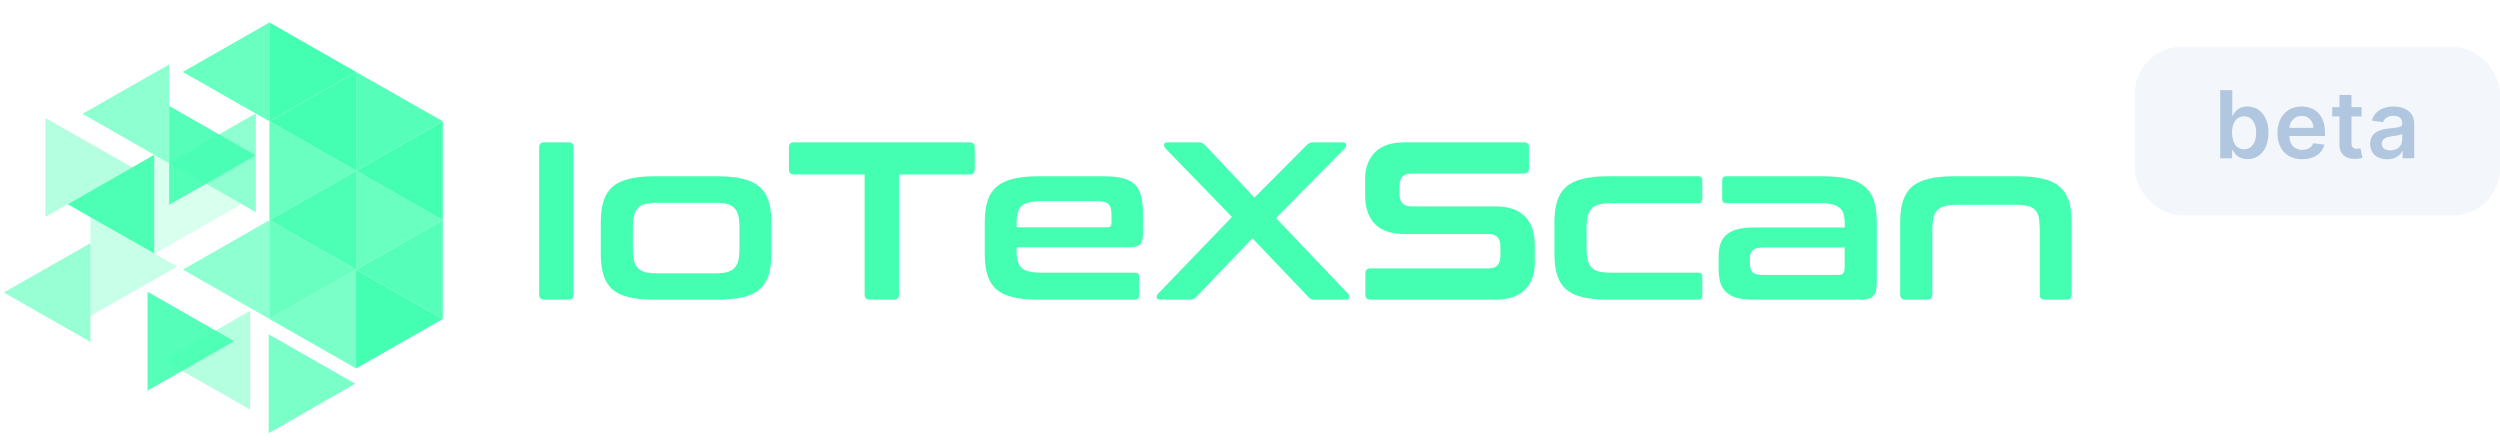 <svg width="267" height="47" viewBox="0 0 267 47" fill="none" xmlns="http://www.w3.org/2000/svg">
<path d="M28.771 2.4V12.955L38.029 7.685L28.771 2.4Z" fill="#44FFB2"/>
<path opacity="0.9" d="M38.029 7.685V18.24L47.287 12.955L38.029 7.685Z" fill="#44FFB2"/>
<path opacity="0.8" d="M28.771 12.955V23.51L38.029 18.24L28.771 12.955Z" fill="#44FFB2"/>
<path opacity="0.8" d="M38.029 18.24V28.795L47.287 23.51L38.029 18.24Z" fill="#44FFB2"/>
<path opacity="0.8" d="M28.771 23.51V34.065L38.029 28.795L28.771 23.51Z" fill="#44FFB2"/>
<path d="M38.029 28.795V39.349L47.287 34.065L38.029 28.795Z" fill="#44FFB2"/>
<path opacity="0.4" d="M4.843 12.6V23.154L14.1 17.87L4.843 12.6Z" fill="#44FFB2"/>
<path opacity="0.2" d="M16.523 16.523V27.077L25.766 21.807L16.523 16.523Z" fill="#44FFB2"/>
<path opacity="0.3" d="M9.658 23.199V33.754L18.916 28.469L9.658 23.199Z" fill="#44FFB2"/>
<path opacity="0.9" d="M15.76 31.163V41.718L25.002 36.433L15.76 31.163Z" fill="#44FFB2"/>
<path opacity="0.7" d="M28.697 35.708V46.263L37.94 40.978L28.697 35.708Z" fill="#44FFB2"/>
<path opacity="0.9" d="M18.064 11.312V21.866L27.306 16.597L18.064 11.312Z" fill="#44FFB2"/>
<path opacity="0.8" d="M28.771 2.4V12.955L19.514 7.685L28.771 2.4Z" fill="#44FFB2"/>
<path opacity="0.6" d="M18.063 6.885V17.44L8.806 12.155L18.063 6.885Z" fill="#44FFB2"/>
<path opacity="0.6" d="M27.321 12.111V22.666L18.064 17.381L27.321 12.111Z" fill="#44FFB2"/>
<path opacity="0.95" d="M16.478 16.523V27.077L7.221 21.807L16.478 16.523Z" fill="#44FFB2"/>
<path opacity="0.6" d="M28.772 23.51V34.065L19.529 28.795L28.772 23.51Z" fill="#44FFB2"/>
<path opacity="0.55" d="M9.658 25.967V36.522L0.4 31.237L9.658 25.967Z" fill="#44FFB2"/>
<path d="M47.287 12.955V23.51L38.029 18.24L47.287 12.955Z" fill="#44FFB2"/>
<path opacity="0.95" d="M38.029 18.24V28.795L28.771 23.51L38.029 18.24Z" fill="#44FFB2"/>
<path opacity="0.9" d="M47.287 23.51V34.065L38.029 28.795L47.287 23.51Z" fill="#44FFB2"/>
<path opacity="0.7" d="M38.029 28.795V39.349L28.771 34.065L38.029 28.795Z" fill="#44FFB2"/>
<path opacity="0.4" d="M26.723 33.191V43.746L17.465 38.476L26.723 33.191Z" fill="#44FFB2"/>
<path d="M38.029 7.685V18.24L28.771 12.955L38.029 7.685Z" fill="#44FFB2"/>
<path d="M60.728 15.2C61.08 15.2 61.256 15.376 61.256 15.728V31.472C61.256 31.824 61.08 32 60.728 32H58.136C57.768 32 57.584 31.824 57.584 31.472V15.728C57.584 15.376 57.768 15.2 58.136 15.2H60.728Z" fill="#44FFB2"/>
<path d="M76.667 18.824C77.739 18.824 78.643 18.92 79.379 19.112C80.115 19.288 80.699 19.576 81.131 19.976C81.579 20.36 81.899 20.864 82.091 21.488C82.283 22.096 82.379 22.832 82.379 23.696V27.152C82.379 28.016 82.283 28.76 82.091 29.384C81.899 29.992 81.579 30.496 81.131 30.896C80.699 31.28 80.115 31.56 79.379 31.736C78.643 31.912 77.739 32 76.667 32H69.875C68.787 32 67.875 31.912 67.139 31.736C66.419 31.56 65.835 31.28 65.387 30.896C64.955 30.496 64.643 29.992 64.451 29.384C64.259 28.76 64.163 28.016 64.163 27.152V23.696C64.163 22.832 64.259 22.096 64.451 21.488C64.643 20.864 64.955 20.36 65.387 19.976C65.835 19.576 66.419 19.288 67.139 19.112C67.875 18.92 68.787 18.824 69.875 18.824H76.667ZM67.595 26.552C67.595 27.064 67.635 27.488 67.715 27.824C67.795 28.16 67.931 28.432 68.123 28.64C68.331 28.832 68.603 28.976 68.939 29.072C69.275 29.152 69.699 29.192 70.211 29.192H76.331C76.859 29.192 77.291 29.152 77.627 29.072C77.963 28.976 78.227 28.832 78.419 28.64C78.627 28.432 78.771 28.16 78.851 27.824C78.931 27.488 78.971 27.064 78.971 26.552V24.272C78.971 23.776 78.931 23.36 78.851 23.024C78.771 22.688 78.627 22.416 78.419 22.208C78.227 22 77.963 21.856 77.627 21.776C77.291 21.696 76.859 21.656 76.331 21.656H70.211C69.699 21.656 69.275 21.696 68.939 21.776C68.603 21.856 68.331 22 68.123 22.208C67.931 22.416 67.795 22.688 67.715 23.024C67.635 23.36 67.595 23.776 67.595 24.272V26.552Z" fill="#44FFB2"/>
<path d="M103.551 15.2C103.919 15.2 104.103 15.376 104.103 15.728V18.08C104.103 18.448 103.919 18.632 103.551 18.632H96.015V31.472C96.015 31.824 95.839 32 95.487 32H92.871C92.519 32 92.343 31.824 92.343 31.472V18.632H84.807C84.439 18.632 84.255 18.448 84.255 18.08V15.728C84.255 15.376 84.439 15.2 84.807 15.2H103.551Z" fill="#44FFB2"/>
<path d="M117.915 18.824C118.731 18.824 119.403 18.896 119.931 19.04C120.475 19.168 120.899 19.392 121.203 19.712C121.523 20.016 121.747 20.424 121.875 20.936C122.003 21.432 122.067 22.04 122.067 22.76V25.04C122.067 25.552 121.955 25.912 121.731 26.12C121.507 26.312 121.163 26.408 120.699 26.408H108.579V26.984C108.579 27.736 108.755 28.28 109.107 28.616C109.475 28.952 110.179 29.12 111.219 29.12H121.227C121.515 29.12 121.659 29.264 121.659 29.552V31.568C121.659 31.856 121.515 32 121.227 32H110.883C109.795 32 108.883 31.912 108.147 31.736C107.427 31.56 106.843 31.28 106.395 30.896C105.963 30.496 105.651 29.992 105.459 29.384C105.267 28.76 105.171 28.016 105.171 27.152V23.696C105.171 22.832 105.267 22.096 105.459 21.488C105.651 20.864 105.963 20.36 106.395 19.976C106.843 19.576 107.427 19.288 108.147 19.112C108.883 18.92 109.795 18.824 110.883 18.824H117.915ZM108.579 24.272H118.299C118.571 24.272 118.707 24.136 118.707 23.864V22.856C118.707 22.36 118.603 22.008 118.395 21.8C118.187 21.592 117.803 21.488 117.243 21.488H111.219C110.179 21.488 109.475 21.656 109.107 21.992C108.755 22.312 108.579 22.856 108.579 23.624V24.272Z" fill="#44FFB2"/>
<path d="M143.405 15.2C143.629 15.2 143.749 15.28 143.765 15.44C143.797 15.584 143.757 15.712 143.645 15.824L136.277 23.288L143.981 31.376C144.093 31.488 144.133 31.624 144.101 31.784C144.085 31.928 143.965 32 143.741 32H140.453C140.261 32 140.109 31.976 139.997 31.928C139.885 31.88 139.781 31.792 139.685 31.664L133.757 25.448L127.805 31.664C127.693 31.792 127.581 31.88 127.469 31.928C127.373 31.976 127.221 32 127.013 32H123.893C123.685 32 123.565 31.928 123.533 31.784C123.517 31.624 123.565 31.488 123.677 31.376L131.573 23.168L124.445 15.824C124.349 15.712 124.309 15.584 124.325 15.44C124.341 15.28 124.461 15.2 124.685 15.2H127.973C128.165 15.2 128.317 15.232 128.429 15.296C128.541 15.344 128.645 15.424 128.741 15.536L133.973 21.104L139.517 15.536C139.613 15.424 139.717 15.344 139.829 15.296C139.941 15.232 140.093 15.2 140.285 15.2H143.405Z" fill="#44FFB2"/>
<path d="M162.764 15.2C163.116 15.2 163.292 15.376 163.292 15.728V18.008C163.292 18.36 163.116 18.536 162.764 18.536H150.74C150.276 18.536 149.948 18.656 149.756 18.896C149.564 19.136 149.468 19.464 149.468 19.88V20.696C149.468 21.592 149.884 22.04 150.716 22.04H159.716C161.108 22.04 162.156 22.4 162.86 23.12C163.564 23.824 163.916 24.84 163.916 26.168V28.088C163.916 29.256 163.572 30.2 162.884 30.92C162.196 31.64 161.124 32 159.668 32H146.372C146.004 32 145.82 31.824 145.82 31.472V29.192C145.82 28.84 146.004 28.664 146.372 28.664H158.972C159.436 28.664 159.764 28.544 159.956 28.304C160.148 28.064 160.244 27.736 160.244 27.32V26.336C160.244 25.44 159.828 24.992 158.996 24.992H149.996C148.604 24.992 147.556 24.64 146.852 23.936C146.148 23.216 145.796 22.192 145.796 20.864V19.112C145.796 17.944 146.14 17 146.828 16.28C147.516 15.56 148.588 15.2 150.044 15.2H162.764Z" fill="#44FFB2"/>
<path d="M181.374 18.824C181.662 18.824 181.806 18.968 181.806 19.256V21.272C181.806 21.56 181.662 21.704 181.374 21.704H172.062C171.534 21.704 171.102 21.752 170.766 21.848C170.43 21.928 170.166 22.072 169.974 22.28C169.782 22.472 169.646 22.744 169.566 23.096C169.486 23.432 169.446 23.848 169.446 24.344V26.48C169.446 26.992 169.486 27.416 169.566 27.752C169.646 28.088 169.782 28.36 169.974 28.568C170.166 28.76 170.43 28.904 170.766 29C171.102 29.08 171.534 29.12 172.062 29.12H181.374C181.662 29.12 181.806 29.264 181.806 29.552V31.568C181.806 31.856 181.662 32 181.374 32H171.726C170.638 32 169.726 31.912 168.99 31.736C168.27 31.56 167.686 31.28 167.238 30.896C166.806 30.496 166.494 29.992 166.302 29.384C166.11 28.76 166.014 28.016 166.014 27.152V23.696C166.014 22.832 166.11 22.096 166.302 21.488C166.494 20.864 166.806 20.36 167.238 19.976C167.686 19.576 168.27 19.288 168.99 19.112C169.726 18.92 170.638 18.824 171.726 18.824H181.374Z" fill="#44FFB2"/>
<path d="M194.73 18.824C195.802 18.824 196.706 18.92 197.442 19.112C198.178 19.288 198.762 19.576 199.194 19.976C199.642 20.36 199.962 20.864 200.154 21.488C200.346 22.096 200.442 22.832 200.442 23.696V30.08C200.442 30.464 200.41 30.784 200.346 31.04C200.298 31.28 200.202 31.472 200.058 31.616C199.93 31.76 199.754 31.864 199.53 31.928C199.306 31.976 199.018 32 198.666 32H187.242C186.538 32 185.946 31.936 185.466 31.808C185.002 31.664 184.626 31.456 184.338 31.184C184.05 30.912 183.842 30.56 183.714 30.128C183.602 29.696 183.546 29.184 183.546 28.592V27.44C183.546 26.944 183.602 26.504 183.714 26.12C183.842 25.72 184.05 25.384 184.338 25.112C184.626 24.84 185.002 24.64 185.466 24.512C185.946 24.368 186.538 24.296 187.242 24.296H197.01V23.84C197.01 23.456 196.97 23.128 196.89 22.856C196.81 22.584 196.674 22.368 196.482 22.208C196.29 22.032 196.026 21.904 195.69 21.824C195.354 21.744 194.922 21.704 194.394 21.704H184.362C184.074 21.704 183.93 21.56 183.93 21.272V19.256C183.93 18.968 184.074 18.824 184.362 18.824H194.73ZM196.314 29.36C196.57 29.36 196.746 29.304 196.842 29.192C196.954 29.064 197.01 28.848 197.01 28.544V26.432H188.226C187.73 26.432 187.378 26.536 187.17 26.744C186.978 26.936 186.882 27.224 186.882 27.608V28.112C186.882 28.544 186.978 28.864 187.17 29.072C187.378 29.264 187.73 29.36 188.226 29.36H196.314Z" fill="#44FFB2"/>
<path d="M215.54 18.824C216.612 18.824 217.516 18.92 218.252 19.112C218.988 19.288 219.572 19.576 220.004 19.976C220.452 20.36 220.772 20.864 220.964 21.488C221.156 22.096 221.252 22.832 221.252 23.696V31.472C221.252 31.824 221.076 32 220.724 32H218.372C218.02 32 217.844 31.824 217.844 31.472V24.512C217.844 24.016 217.812 23.6 217.748 23.264C217.684 22.912 217.556 22.64 217.364 22.448C217.188 22.24 216.94 22.096 216.62 22.016C216.3 21.92 215.884 21.872 215.372 21.872H208.988C208.476 21.872 208.052 21.92 207.716 22.016C207.38 22.096 207.108 22.24 206.9 22.448C206.708 22.64 206.572 22.912 206.492 23.264C206.412 23.6 206.372 24.016 206.372 24.512V31.472C206.372 31.824 206.196 32 205.844 32H203.492C203.124 32 202.94 31.824 202.94 31.472V23.696C202.94 22.832 203.036 22.096 203.228 21.488C203.42 20.864 203.732 20.36 204.164 19.976C204.612 19.576 205.196 19.288 205.916 19.112C206.652 18.92 207.564 18.824 208.652 18.824H215.54Z" fill="#44FFB2"/>
<rect x="228" y="5" width="39" height="18" rx="5" fill="#B1C7DF" fill-opacity="0.15"/>
<path d="M237.121 16.9H238.385V16.041H238.46C238.662 16.438 239.085 16.996 240.022 16.996C241.308 16.996 242.27 15.977 242.27 14.18C242.27 12.361 241.279 11.374 240.019 11.374C239.056 11.374 238.655 11.953 238.46 12.347H238.407V9.627H237.121V16.9ZM238.382 14.173C238.382 13.114 238.836 12.429 239.664 12.429C240.519 12.429 240.96 13.157 240.96 14.173C240.96 15.195 240.512 15.941 239.664 15.941C238.843 15.941 238.382 15.231 238.382 14.173ZM245.878 17.006C247.149 17.006 248.023 16.385 248.25 15.437L247.05 15.302C246.876 15.764 246.45 16.005 245.896 16.005C245.065 16.005 244.514 15.458 244.504 14.524H248.303V14.13C248.303 12.216 247.153 11.374 245.81 11.374C244.248 11.374 243.229 12.521 243.229 14.205C243.229 15.916 244.234 17.006 245.878 17.006ZM244.507 13.658C244.546 12.962 245.061 12.376 245.828 12.376C246.567 12.376 247.064 12.915 247.071 13.658H244.507ZM252.215 11.445H251.139V10.139H249.853V11.445H249.079V12.44H249.853V15.472C249.846 16.499 250.592 17.003 251.558 16.974C251.923 16.964 252.175 16.893 252.314 16.847L252.097 15.842C252.026 15.859 251.881 15.891 251.721 15.891C251.398 15.891 251.139 15.778 251.139 15.259V12.44H252.215V11.445ZM254.959 17.01C255.815 17.01 256.326 16.609 256.561 16.151H256.603V16.9H257.839V13.249C257.839 11.808 256.664 11.374 255.623 11.374C254.476 11.374 253.596 11.886 253.311 12.88L254.512 13.05C254.64 12.678 255.002 12.358 255.63 12.358C256.227 12.358 256.554 12.663 256.554 13.2V13.221C256.554 13.59 256.167 13.608 255.204 13.711C254.146 13.825 253.134 14.141 253.134 15.369C253.134 16.442 253.919 17.01 254.959 17.01ZM255.293 16.065C254.757 16.065 254.373 15.82 254.373 15.348C254.373 14.854 254.803 14.649 255.378 14.567C255.716 14.521 256.39 14.435 256.557 14.3V14.943C256.557 15.55 256.067 16.065 255.293 16.065Z" fill="#B1C7DF"/>
</svg>
